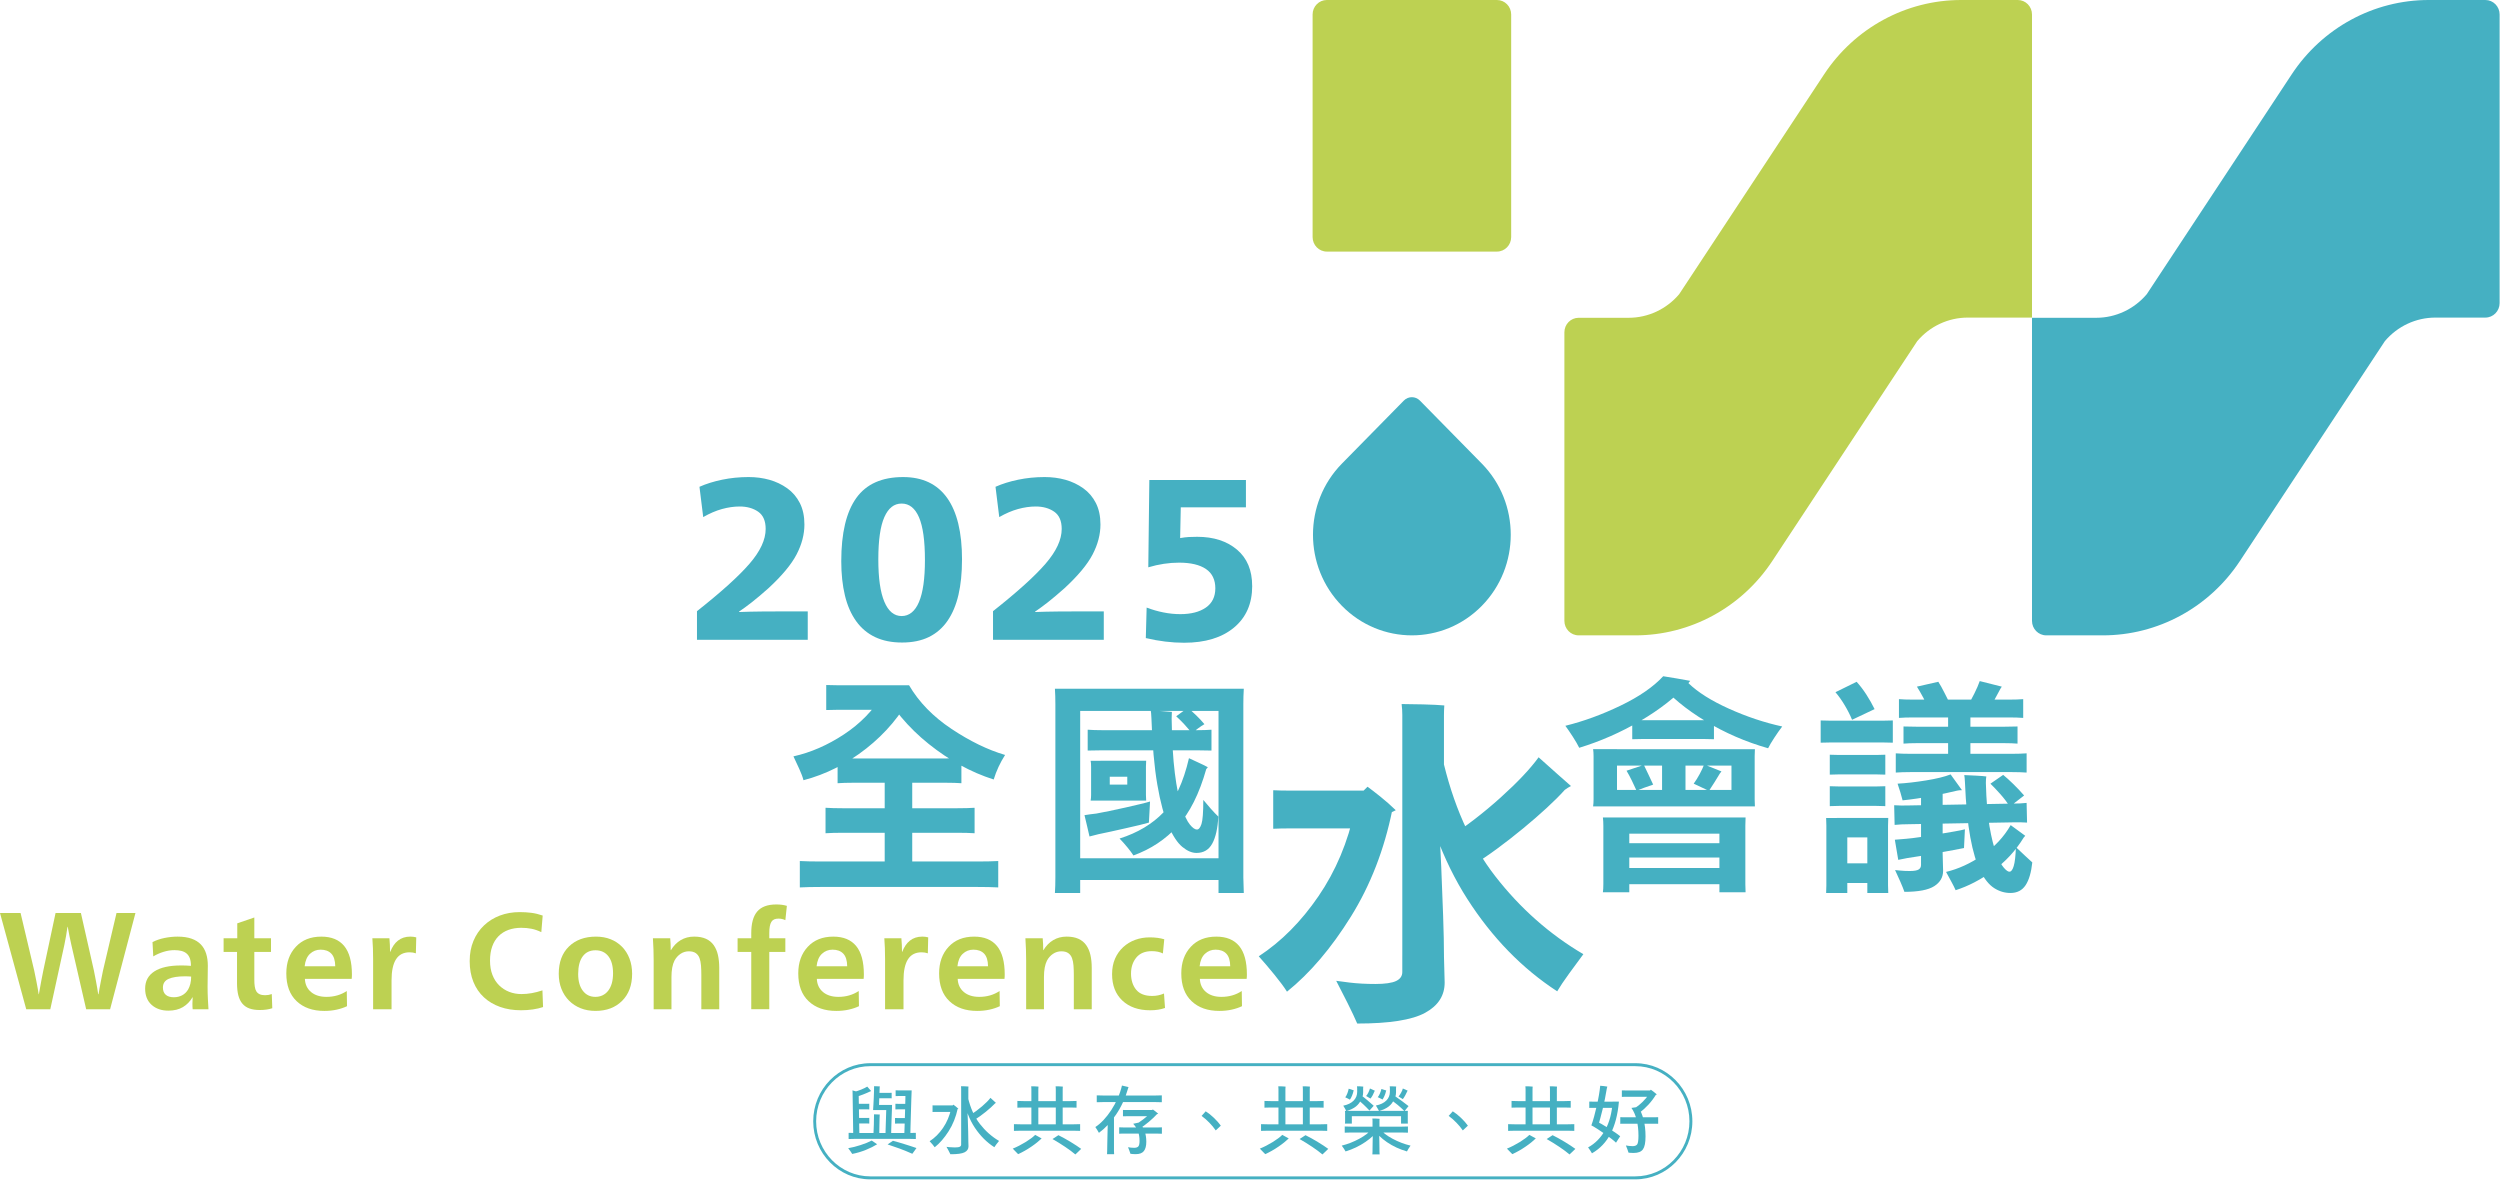 <svg width="878" height="415" viewBox="0 0 878 415" fill="none" xmlns="http://www.w3.org/2000/svg">
<path d="M244.778 224.688V214.642C253.26 207.945 259.401 202.4 263.201 198.013C267.002 193.627 268.902 189.546 268.902 185.771C268.902 182.941 268.022 180.925 266.272 179.707C264.517 178.494 262.348 177.882 259.766 177.882C257.769 177.882 255.697 178.183 253.55 178.773C251.402 179.368 249.212 180.313 246.968 181.603L245.653 170.961C247.994 169.918 250.651 169.087 253.625 168.47C256.599 167.853 259.691 167.541 262.912 167.541C265.494 167.541 267.931 167.864 270.223 168.508C272.515 169.153 274.598 170.147 276.477 171.485C278.35 172.824 279.826 174.55 280.9 176.659C281.974 178.767 282.51 181.286 282.51 184.209C282.51 187.683 281.598 191.179 279.767 194.703C277.937 198.226 274.635 202.192 269.858 206.606C267.566 208.639 265.59 210.305 263.937 211.594C262.278 212.883 260.818 213.948 259.551 214.795V214.943C262.085 214.844 264.78 214.784 267.63 214.757C270.481 214.735 273.197 214.719 275.784 214.719H283.681V224.688H244.784H244.778Z" fill="#45B0C2"/>
<path d="M337.855 196.565C337.855 201.231 337.442 205.344 336.609 208.917C335.777 212.49 334.5 215.527 332.771 218.029C331.043 220.536 328.858 222.432 326.228 223.721C323.597 225.01 320.452 225.655 316.796 225.655C313.14 225.655 310.043 225.021 307.364 223.759C304.686 222.492 302.453 220.624 300.676 218.144C298.899 215.663 297.578 212.648 296.73 209.103C295.877 205.557 295.453 201.547 295.453 197.084C295.453 187.213 297.208 179.821 300.719 174.91C304.229 169.999 309.71 167.546 317.172 167.546C323.995 167.546 329.148 169.988 332.637 174.878C336.121 179.761 337.866 186.994 337.866 196.565H337.855ZM324.837 196.713C324.837 189.917 324.145 184.907 322.755 181.684C321.364 178.461 319.33 176.85 316.651 176.85C313.972 176.85 311.997 178.439 310.585 181.613C309.173 184.787 308.465 189.726 308.465 196.418C308.465 203.11 309.173 207.988 310.585 211.337C311.997 214.686 314.021 216.357 316.651 216.357C319.281 216.357 321.37 214.707 322.755 211.408C324.145 208.108 324.837 203.214 324.837 196.713Z" fill="#45B0C2"/>
<path d="M348.747 224.688V214.642C357.228 207.945 363.369 202.4 367.17 198.013C370.97 193.621 372.871 189.546 372.871 185.771C372.871 182.941 371.99 180.925 370.24 179.707C368.485 178.494 366.316 177.882 363.734 177.882C361.737 177.882 359.665 178.183 357.518 178.773C355.371 179.368 353.181 180.313 350.937 181.603L349.622 170.961C351.962 169.918 354.619 169.087 357.593 168.47C360.567 167.853 363.659 167.541 366.88 167.541C369.462 167.541 371.899 167.864 374.191 168.508C376.483 169.153 378.566 170.147 380.445 171.485C382.318 172.824 383.795 174.55 384.868 176.659C385.942 178.767 386.479 181.286 386.479 184.209C386.479 187.683 385.566 191.179 383.736 194.703C381.905 198.226 378.604 202.192 373.826 206.606C371.534 208.639 369.559 210.305 367.905 211.594C366.246 212.883 364.786 213.948 363.519 214.795V214.943C366.053 214.844 368.748 214.784 371.598 214.757C374.449 214.735 377.165 214.719 379.752 214.719H387.649V224.688H348.752H348.747Z" fill="#45B0C2"/>
<path d="M439.772 205.792C439.772 211.993 437.641 216.866 433.373 220.411C429.105 223.957 423.27 225.732 415.862 225.732C411.525 225.732 407.037 225.186 402.41 224.093L402.7 213.38C404.649 214.123 406.624 214.697 408.621 215.09C410.618 215.489 412.593 215.686 414.542 215.686C418.294 215.686 421.279 214.915 423.496 213.38C425.713 211.845 426.824 209.584 426.824 206.606C426.824 203.629 425.729 201.324 423.533 199.838C421.338 198.352 418.198 197.604 414.102 197.604C410.543 197.604 406.935 198.15 403.28 199.242L403.645 168.585H437.571V178.183H414.687L414.467 188.972C415.589 188.776 416.587 188.65 417.462 188.601C418.343 188.552 419.336 188.524 420.458 188.524C426.207 188.524 430.866 190.027 434.425 193.026C437.984 196.025 439.761 200.28 439.761 205.787L439.772 205.792Z" fill="#45B0C2"/>
<path d="M38.671 354.448H30.26L25.063 331.854C24.886 331.018 24.666 329.985 24.403 328.762C24.14 327.538 23.931 326.445 23.786 325.489H23.7C23.582 326.445 23.415 327.527 23.195 328.74C22.975 329.953 22.777 330.99 22.599 331.854L17.666 354.448H9.212L0 320.649H7.225L12.024 340.911C12.169 341.599 12.422 342.834 12.776 344.609C13.13 346.385 13.393 347.904 13.57 349.16H13.656C13.86 347.904 14.134 346.39 14.472 344.609C14.81 342.834 15.052 341.599 15.197 340.911L19.513 320.649H28.413L32.992 340.911C33.051 341.212 33.148 341.698 33.276 342.37C33.411 343.042 33.556 343.795 33.717 344.631C33.878 345.467 34.023 346.292 34.157 347.095C34.291 347.904 34.398 348.592 34.484 349.155H34.618C34.796 347.931 35.059 346.434 35.413 344.67C35.767 342.905 36.014 341.654 36.164 340.906L40.921 320.644H47.572L38.671 354.443V354.448Z" fill="#BDD152"/>
<path d="M53.825 335.891L53.562 330.87C54.823 330.215 56.235 329.729 57.791 329.412C59.348 329.1 60.873 328.942 62.37 328.942C64.276 328.942 65.908 329.182 67.261 329.658C68.614 330.138 69.703 330.816 70.541 331.695C71.378 332.575 71.995 333.645 72.393 334.902C72.79 336.158 72.989 337.562 72.989 339.114C72.989 340.13 72.972 341.365 72.945 342.812C72.919 344.26 72.903 345.494 72.903 346.511C72.903 348.035 72.94 349.521 73.015 350.968C73.091 352.416 73.155 353.574 73.214 354.443H67.663C67.604 353.935 67.578 353.279 67.578 352.471C67.578 351.815 67.604 351.083 67.663 350.274H67.578C66.756 351.711 65.645 352.847 64.255 353.683C62.859 354.519 61.147 354.94 59.123 354.94C56.713 354.94 54.753 354.257 53.245 352.902C51.731 351.542 50.974 349.635 50.974 347.188C50.974 344.56 52.053 342.55 54.211 341.157C56.369 339.764 59.488 339.07 63.573 339.07C64.104 339.07 64.668 339.076 65.269 339.092C65.871 339.108 66.466 339.147 67.051 339.207V339.07C67.051 338.054 66.917 337.202 66.654 336.513C66.391 335.825 66.01 335.273 65.511 334.853C65.012 334.438 64.405 334.137 63.68 333.957C62.961 333.777 62.161 333.689 61.281 333.689C59.987 333.689 58.699 333.891 57.405 334.296C56.111 334.7 54.925 335.23 53.835 335.885L53.825 335.891ZM67.127 342.971C66.686 342.943 66.311 342.921 66.005 342.905C65.699 342.889 65.366 342.883 65.012 342.883C62.483 342.883 60.556 343.184 59.219 343.779C57.883 344.375 57.217 345.391 57.217 346.827C57.217 347.931 57.545 348.778 58.21 349.362C58.87 349.947 59.815 350.236 61.05 350.236C62.108 350.236 63.068 350.012 63.938 349.564C64.802 349.116 65.516 348.428 66.074 347.505C66.397 346.937 66.654 346.281 66.847 345.533C67.041 344.784 67.132 343.932 67.132 342.976L67.127 342.971Z" fill="#BDD152"/>
<path d="M95.449 349.111L95.626 354.088C94.392 354.509 92.926 354.716 91.219 354.716C89.808 354.716 88.605 354.536 87.607 354.175C86.608 353.815 85.787 353.258 85.137 352.493C84.493 351.733 84.015 350.761 83.704 349.581C83.398 348.401 83.243 346.992 83.243 345.347V334.318H78.529V329.521H83.328V324.277L89.319 322.218V329.521H95.176V334.318H89.319V344.047C89.319 344.976 89.367 345.79 89.475 346.489C89.577 347.194 89.77 347.762 90.049 348.194C90.328 348.625 90.715 348.958 91.214 349.182C91.713 349.406 92.347 349.521 93.109 349.521C93.93 349.521 94.709 349.384 95.444 349.117L95.449 349.111Z" fill="#BDD152"/>
<path d="M123.509 343.779H107.077C107.163 345.724 107.883 347.259 109.235 348.395C110.588 349.531 112.392 350.1 114.652 350.1C117.352 350.1 119.73 349.411 121.786 348.04L121.872 353.372C120.814 353.88 119.612 354.284 118.259 354.585C116.906 354.885 115.457 355.033 113.9 355.033C109.82 355.033 106.573 353.891 104.168 351.602C101.758 349.318 100.555 346.068 100.555 341.851C100.555 338.027 101.661 334.918 103.883 332.526C106.1 330.133 109.085 328.942 112.848 328.942C116.402 328.942 119.08 330.04 120.884 332.236C122.688 334.432 123.595 337.77 123.595 342.255C123.595 342.463 123.589 342.725 123.573 343.042C123.557 343.358 123.536 343.604 123.509 343.779ZM106.991 339.343H117.738C117.711 337.311 117.244 335.831 116.353 334.907C115.457 333.979 114.201 333.52 112.585 333.52C111.146 333.52 109.906 334.006 108.865 334.978C107.824 335.951 107.201 337.409 106.991 339.349V339.343Z" fill="#BDD152"/>
<path d="M131.039 354.448V336.923C131.039 334.175 130.954 331.706 130.776 329.527H136.767C136.826 330.122 136.874 330.881 136.923 331.788C136.966 332.7 136.987 333.531 136.987 334.274H137.073C137.395 333.438 137.776 332.69 138.216 332.034C138.657 331.378 139.172 330.816 139.757 330.351C140.342 329.887 140.997 329.537 141.716 329.297C142.436 329.057 143.236 328.937 144.116 328.937C144.851 328.937 145.538 329.024 146.188 329.204L146.054 334.809C145.377 334.569 144.642 334.449 143.853 334.449C141.711 334.449 140.117 335.273 139.075 336.912C138.034 338.557 137.513 341.004 137.513 344.265V354.443H131.039V354.448Z" fill="#BDD152"/>
<path d="M190.502 347.811L190.722 353.683C189.664 354.044 188.467 354.317 187.13 354.514C185.794 354.71 184.409 354.803 182.97 354.803C180.297 354.803 177.86 354.415 175.659 353.639C173.458 352.864 171.552 351.733 169.953 350.258C168.353 348.777 167.118 346.969 166.254 344.833C165.39 342.697 164.955 340.266 164.955 337.551C164.955 334.836 165.395 332.553 166.276 330.444C167.156 328.335 168.391 326.527 169.974 325.019C171.558 323.512 173.415 322.354 175.546 321.545C177.677 320.737 180.002 320.332 182.53 320.332C183.942 320.332 185.289 320.414 186.583 320.578C187.877 320.742 189.213 321.064 190.593 321.54L190.11 327.368C188.934 326.8 187.791 326.407 186.674 326.183C185.558 325.959 184.355 325.844 183.061 325.844C181.419 325.844 179.921 326.09 178.568 326.582C177.216 327.073 176.056 327.806 175.09 328.778C174.124 329.75 173.378 330.952 172.868 332.389C172.352 333.826 172.095 335.481 172.095 337.366C172.095 339.25 172.374 340.916 172.932 342.364C173.49 343.812 174.274 345.041 175.289 346.041C176.303 347.04 177.473 347.805 178.81 348.33C180.147 348.854 181.591 349.116 183.147 349.116C185.499 349.116 187.946 348.685 190.502 347.816V347.811Z" fill="#BDD152"/>
<path d="M221.996 342.075C221.996 346.019 220.82 349.165 218.474 351.509C216.123 353.853 213.01 355.027 209.134 355.027C207.223 355.027 205.484 354.716 203.916 354.088C202.343 353.459 200.985 352.569 199.842 351.422C198.698 350.269 197.807 348.898 197.179 347.297C196.546 345.697 196.234 343.927 196.234 341.987C196.234 337.923 197.426 334.733 199.804 332.416C202.182 330.1 205.355 328.942 209.316 328.942C211.195 328.942 212.908 329.248 214.448 329.86C215.989 330.471 217.325 331.356 218.458 332.504C219.585 333.656 220.46 335.038 221.078 336.65C221.695 338.262 222.001 340.07 222.001 342.075H221.996ZM215.302 341.807C215.302 339.239 214.76 337.251 213.67 335.847C212.585 334.443 211.072 333.738 209.134 333.738C207.196 333.738 205.698 334.454 204.641 335.891C203.583 337.327 203.052 339.387 203.052 342.075C203.052 344.555 203.594 346.511 204.684 347.947C205.773 349.384 207.239 350.1 209.091 350.1C210.943 350.1 212.51 349.368 213.627 347.904C214.743 346.439 215.302 344.407 215.302 341.807Z" fill="#BDD152"/>
<path d="M246.308 354.448V342.435C246.308 341.239 246.27 340.135 246.195 339.119C246.12 338.103 245.943 337.224 245.664 336.475C245.384 335.727 244.944 335.148 244.343 334.727C243.742 334.307 242.926 334.099 241.901 334.099C240.875 334.099 239.871 334.399 238.991 334.995C238.111 335.59 237.408 336.382 236.876 337.371C236.522 338.06 236.259 338.89 236.082 339.857C235.904 340.829 235.819 341.927 235.819 343.151V354.448H229.565V337.278C229.565 334.798 229.479 332.214 229.302 329.521H235.378C235.437 330.089 235.48 330.756 235.513 331.515C235.539 332.274 235.556 333.001 235.556 333.689H235.641C236.549 332.165 237.697 330.991 239.077 330.171C240.457 329.352 242.029 328.937 243.79 328.937C245.406 328.937 246.78 329.193 247.907 329.696C249.035 330.204 249.947 330.941 250.64 331.914C251.327 332.886 251.831 334.044 252.137 335.388C252.443 336.732 252.599 338.24 252.599 339.917V354.443H246.302L246.308 354.448Z" fill="#BDD152"/>
<path d="M263.84 354.448V334.323H259.041V329.527H263.84V327.778C263.84 326.074 264.006 324.588 264.345 323.315C264.683 322.048 265.204 320.994 265.907 320.158C266.61 319.322 267.523 318.694 268.639 318.273C269.756 317.858 271.092 317.645 272.649 317.645C274.029 317.645 275.263 317.809 276.348 318.136L275.816 323.157C275.054 322.796 274.243 322.616 273.395 322.616C272.81 322.616 272.311 322.703 271.897 322.884C271.484 323.064 271.157 323.353 270.904 323.758C270.652 324.162 270.47 324.686 270.351 325.326C270.233 325.97 270.174 326.751 270.174 327.68V329.516H275.811V334.312H270.174V354.437H263.829L263.84 354.448Z" fill="#BDD152"/>
<path d="M303.305 343.779H286.873C286.959 345.724 287.678 347.259 289.031 348.395C290.384 349.531 292.188 350.1 294.448 350.1C297.148 350.1 299.526 349.411 301.582 348.04L301.668 353.372C300.61 353.88 299.408 354.284 298.055 354.585C296.702 354.885 295.253 355.033 293.696 355.033C289.616 355.033 286.369 353.891 283.964 351.602C281.554 349.318 280.351 346.068 280.351 341.851C280.351 338.027 281.457 334.918 283.679 332.526C285.896 330.133 288.881 328.942 292.644 328.942C296.198 328.942 298.876 330.04 300.68 332.236C302.484 334.432 303.391 337.77 303.391 342.255C303.391 342.463 303.385 342.725 303.369 343.042C303.353 343.358 303.332 343.604 303.305 343.779ZM286.787 339.343H297.534C297.507 337.311 297.04 335.831 296.149 334.907C295.253 333.979 293.997 333.52 292.381 333.52C290.942 333.52 289.702 334.006 288.661 334.978C287.619 335.951 286.997 337.409 286.787 339.349V339.343Z" fill="#BDD152"/>
<path d="M310.837 354.448V336.923C310.837 334.175 310.751 331.706 310.574 329.527H316.565C316.624 330.122 316.672 330.881 316.721 331.788C316.764 332.7 316.785 333.531 316.785 334.274H316.871C317.193 333.438 317.574 332.69 318.014 332.034C318.455 331.378 318.97 330.816 319.555 330.351C320.14 329.887 320.795 329.537 321.514 329.297C322.234 329.057 323.033 328.937 323.914 328.937C324.649 328.937 325.336 329.024 325.986 329.204L325.852 334.809C325.175 334.569 324.44 334.449 323.651 334.449C321.509 334.449 319.915 335.273 318.873 336.912C317.832 338.557 317.311 341.004 317.311 344.265V354.443H310.837V354.448Z" fill="#BDD152"/>
<path d="M352.772 343.779H336.341C336.426 345.724 337.146 347.259 338.499 348.395C339.851 349.531 341.655 350.1 343.915 350.1C346.615 350.1 348.993 349.411 351.049 348.04L351.135 353.372C350.077 353.88 348.875 354.284 347.522 354.585C346.169 354.885 344.72 355.033 343.163 355.033C339.084 355.033 335.836 353.891 333.431 351.602C331.021 349.318 329.818 346.068 329.818 341.851C329.818 338.027 330.924 334.918 333.147 332.526C335.364 330.133 338.348 328.942 342.111 328.942C345.665 328.942 348.344 330.04 350.147 332.236C351.951 334.432 352.858 337.77 352.858 342.255C352.858 342.463 352.853 342.725 352.837 343.042C352.82 343.358 352.799 343.604 352.772 343.779ZM336.249 339.343H346.996C346.969 337.311 346.502 335.831 345.611 334.907C344.715 333.979 343.459 333.52 341.843 333.52C340.404 333.52 339.164 334.006 338.123 334.978C337.081 335.951 336.459 337.409 336.249 339.349V339.343Z" fill="#BDD152"/>
<path d="M377.127 354.448V342.435C377.127 341.239 377.09 340.135 377.014 339.119C376.939 338.103 376.762 337.224 376.483 336.475C376.204 335.727 375.764 335.148 375.162 334.727C374.561 334.307 373.745 334.099 372.72 334.099C371.695 334.099 370.691 334.399 369.81 334.995C368.93 335.59 368.227 336.382 367.695 337.371C367.341 338.06 367.078 338.89 366.901 339.857C366.724 340.829 366.638 341.927 366.638 343.151V354.448H360.384V337.278C360.384 334.798 360.298 332.214 360.121 329.521H366.198C366.257 330.089 366.3 330.756 366.332 331.515C366.359 332.274 366.375 333.001 366.375 333.689H366.461C367.368 332.165 368.517 330.991 369.896 330.171C371.276 329.352 372.849 328.937 374.609 328.937C376.225 328.937 377.599 329.193 378.727 329.696C379.854 330.204 380.767 330.941 381.459 331.914C382.146 332.886 382.651 334.044 382.957 335.388C383.263 336.732 383.418 338.24 383.418 339.917V354.443H377.122L377.127 354.448Z" fill="#BDD152"/>
<path d="M408.798 348.936L409.152 354C407.654 354.536 405.92 354.809 403.956 354.809C399.844 354.809 396.585 353.673 394.175 351.4C391.765 349.127 390.562 346.035 390.562 342.119C390.562 340.086 390.906 338.278 391.599 336.694C392.291 335.11 393.241 333.76 394.46 332.635C395.678 331.515 397.079 330.663 398.668 330.078C400.257 329.494 401.959 329.204 403.779 329.204C405.717 329.204 407.418 329.428 408.889 329.876L408.406 334.853C407.348 334.318 406.055 334.044 404.53 334.044C402.12 334.044 400.3 334.798 399.065 336.306C397.831 337.814 397.214 339.688 397.214 341.933C397.214 344.178 397.815 346.117 399.017 347.581C400.22 349.046 402.098 349.778 404.654 349.778C406.092 349.778 407.472 349.493 408.792 348.925L408.798 348.936Z" fill="#BDD152"/>
<path d="M437.823 343.779H421.391C421.477 345.724 422.197 347.259 423.549 348.395C424.902 349.531 426.706 350.1 428.966 350.1C431.666 350.1 434.044 349.411 436.1 348.04L436.186 353.372C435.128 353.88 433.926 354.284 432.573 354.585C431.22 354.885 429.771 355.033 428.214 355.033C424.134 355.033 420.887 353.891 418.482 351.602C416.072 349.318 414.869 346.068 414.869 341.851C414.869 338.027 415.975 334.918 418.197 332.526C420.414 330.133 423.399 328.942 427.162 328.942C430.716 328.942 433.394 330.04 435.198 332.236C437.002 334.432 437.909 337.77 437.909 342.255C437.909 342.463 437.903 342.725 437.887 343.042C437.871 343.358 437.85 343.604 437.823 343.779ZM421.305 339.343H432.052C432.025 337.311 431.558 335.831 430.667 334.907C429.771 333.979 428.515 333.52 426.899 333.52C425.46 333.52 424.22 334.006 423.179 334.978C422.138 335.951 421.515 337.409 421.305 339.349V339.343Z" fill="#BDD152"/>
<path d="M310.069 243.836H320.22C316.381 251.156 311.056 257.499 304.239 262.869C297.416 268.239 290.067 271.953 282.182 274.013C281.913 272.931 281.419 271.604 280.7 270.03C279.981 268.457 279.304 266.993 278.66 265.638C284.731 264.284 290.647 261.705 296.402 257.914C302.156 254.117 306.714 249.43 310.069 243.841V243.836ZM288.409 302.557H343.071C346.11 302.557 348.611 302.502 350.581 302.393V311.663C348.611 311.554 346.104 311.499 343.071 311.499H288.409C285.37 311.499 282.869 311.554 280.899 311.663V302.393C282.869 302.502 285.376 302.557 288.409 302.557ZM295.843 283.852H336.281C338.68 283.852 340.677 283.797 342.277 283.688V292.636C340.677 292.527 338.68 292.472 336.281 292.472H295.843C293.551 292.472 291.581 292.527 289.928 292.636V283.688C291.581 283.797 293.551 283.852 295.843 283.852ZM319.259 240.662V249.282H294.163C292.778 249.282 291.447 249.31 290.169 249.364V240.58C291.447 240.635 292.778 240.662 294.163 240.662H319.259ZM299.359 266.365H332.367C334.391 266.365 336.152 266.31 337.644 266.201V275.067C336.152 274.958 334.397 274.903 332.367 274.903H299.359C297.443 274.903 295.709 274.958 294.163 275.067V266.201C295.655 266.31 297.384 266.365 299.359 266.365ZM308.947 240.662H319.259C322.721 246.573 327.692 251.681 334.166 255.991C340.64 260.301 346.91 263.349 352.986 265.141C351.225 267.905 349.894 270.779 348.987 273.762C340.994 271.216 333.387 267.053 326.173 261.279C318.953 255.505 313.214 248.632 308.952 240.662H308.947ZM320.375 306.949H310.707V270.429H320.375V306.949Z" fill="#45B0C2"/>
<path d="M379.36 241.88V313.613H370.487C370.594 312.04 370.648 310.226 370.648 308.161V247.326C370.648 245.322 370.594 243.502 370.487 241.88H379.36ZM374.964 241.88H432.343V249.686H374.964V241.88ZM374.964 301.414H432.504V309.057H374.964V301.414ZM380.874 286.288C382.152 286.069 383.537 285.883 385.029 285.72C386.253 285.501 387.788 285.206 389.624 284.824C391.46 284.447 393.339 284.037 395.26 283.605C397.177 283.174 398.921 282.764 400.494 282.387C402.067 282.01 403.2 281.71 403.892 281.491C403.839 282.791 403.774 284.053 403.694 285.272C403.613 286.49 403.549 287.697 403.495 288.893C402.802 289.112 401.724 289.396 400.258 289.746C398.793 290.101 397.155 290.478 395.341 290.882C393.532 291.286 391.771 291.685 390.064 292.062C388.357 292.444 386.945 292.739 385.829 292.958C384.76 293.231 383.698 293.499 382.629 293.772C382.361 292.636 382.082 291.428 381.792 290.15C381.497 288.877 381.191 287.588 380.874 286.288ZM387.031 256.438H420.437C422.353 256.438 424.033 256.384 425.472 256.275V263.595C424.033 263.54 422.353 263.513 420.437 263.513H387.031C385.115 263.513 383.435 263.54 381.996 263.595V256.275C383.435 256.384 385.115 256.438 387.031 256.438ZM389.747 267.178V281.169H383.032C383.139 280.573 383.193 279.923 383.193 279.219V269.216C383.193 268.348 383.139 267.67 383.032 267.184H389.747V267.178ZM386.473 267.178H399.179V272.789H386.473V267.178ZM386.473 275.553H399.179V281.163H386.473V275.553ZM424.194 269.451C423.979 269.67 423.797 269.888 423.636 270.101C421.183 278.776 417.844 285.446 413.608 290.106C409.373 294.772 404.193 298.213 398.062 300.437C397.585 299.677 396.876 298.727 395.947 297.59C395.013 296.454 394.096 295.422 393.188 294.498C399.528 292.494 404.681 289.412 408.654 285.266C412.621 281.12 415.595 274.788 417.565 266.277C418.574 266.763 419.653 267.266 420.802 267.779C421.945 268.293 423.078 268.85 424.2 269.446L424.194 269.451ZM402.454 269.211V279.213L402.534 281.163H395.899V267.173H402.534C402.48 267.714 402.454 268.391 402.454 269.205V269.211ZM411.563 250.014C411.563 250.342 411.536 251.129 411.483 252.374C411.59 260.071 411.96 266.457 412.605 271.527C413.243 276.597 414.043 280.584 415.004 283.485C415.965 286.386 416.92 288.418 417.881 289.587C418.842 290.756 419.664 291.335 420.361 291.335C421 291.335 421.532 290.685 421.961 289.385C422.385 288.085 422.6 285.266 422.6 280.929C423.346 281.852 424.226 282.879 425.236 284.021C426.245 285.157 427.125 286.08 427.871 286.785C427.657 290.904 426.953 294.061 425.751 296.257C424.554 298.454 422.702 299.552 420.195 299.552C418.595 299.552 416.947 298.847 415.24 297.437C413.533 296.028 411.912 293.575 410.366 290.079C408.82 286.583 407.516 281.743 406.453 275.564C405.385 269.38 404.692 261.574 404.375 252.139C404.322 250.894 404.241 249.998 404.134 249.457C405.358 249.566 406.651 249.659 408.009 249.741C409.368 249.823 410.554 249.916 411.563 250.025V250.014ZM417.237 248.55C418.144 249.364 419.116 250.271 420.152 251.276C421.193 252.281 422.138 253.297 422.992 254.324C422.246 254.761 421.526 255.231 420.834 255.75C420.141 256.264 419.422 256.848 418.676 257.498C417.715 256.362 416.786 255.302 415.879 254.324C414.972 253.346 414.043 252.429 413.082 251.56C413.721 251.074 414.387 250.582 415.079 250.096C415.772 249.61 416.491 249.091 417.237 248.55ZM436.659 247.332V308.167L436.82 313.618H427.946V241.885H436.82C436.712 243.677 436.659 245.491 436.659 247.332Z" fill="#45B0C2"/>
<path d="M475.807 284.42H488.985C486.161 298.367 481.309 310.871 474.416 321.945C467.524 333.018 460.051 341.797 451.989 348.276C451.022 346.719 449.551 344.73 447.576 342.31C445.601 339.89 443.77 337.738 442.074 335.853C449.97 330.685 456.965 323.654 463.047 314.755C469.134 305.856 473.386 295.745 475.801 284.425L475.807 284.42ZM452.472 277.652H480.52V290.937H452.472C450.614 290.937 448.843 290.981 447.152 291.063V277.531C448.843 277.613 450.614 277.657 452.472 277.657V277.652ZM499.743 334.493L507.118 335.722C507.118 336.787 507.156 338.366 507.242 340.458C507.322 342.551 507.365 344.086 507.365 345.074C507.365 349.669 505.068 353.214 500.473 355.716C495.878 358.218 487.938 359.469 476.655 359.469C475.849 357.579 474.722 355.181 473.267 352.274C471.818 349.363 470.487 346.757 469.279 344.463C469.682 344.545 471.254 344.752 473.992 345.08C476.73 345.408 479.752 345.572 483.059 345.572C486.365 345.572 488.862 345.222 490.311 344.528C491.76 343.834 492.485 342.785 492.485 341.392V335.733L499.737 334.504L499.743 334.493ZM488.985 284.42H472.543C473.59 283.355 474.819 282.044 476.231 280.481C477.637 278.924 478.99 277.526 480.278 276.297C481.405 277.116 482.898 278.263 484.75 279.744C486.602 281.219 488.416 282.819 490.193 284.54C488.985 285.196 487.471 285.835 485.657 286.447C483.842 287.064 482.13 287.578 480.52 287.987V280.973L488.985 284.42ZM507.118 251.2V282.202H492.49V251.075C492.49 249.845 492.41 248.573 492.249 247.261C494.101 247.261 496.618 247.305 499.807 247.382C502.99 247.464 505.47 247.589 507.242 247.753C507.161 248.9 507.118 250.048 507.118 251.2ZM507.118 335.722L499.743 336.339L492.49 335.722V282.202H504.22C504.622 282.858 504.987 285.261 505.309 289.402C505.631 293.543 505.916 298.509 506.157 304.289C506.399 310.068 506.619 315.815 506.823 321.513C507.022 327.216 507.124 331.953 507.124 335.722H507.118ZM496.839 265.349H506.388C510.178 282.41 516.443 296.559 525.187 307.796C533.932 319.033 544.228 328.139 556.075 335.11C554.545 337.159 552.87 339.437 551.056 341.939C549.241 344.441 547.851 346.511 546.885 348.15C534.554 340.114 524.033 329.309 515.331 315.733C506.63 302.158 500.462 285.365 496.833 265.349H496.839ZM551.727 276.051C550.922 276.461 550.197 276.914 549.553 277.406C547.862 279.296 545.747 281.405 543.208 283.743C540.669 286.081 537.909 288.479 534.925 290.937C531.94 293.396 528.918 295.756 525.858 298.012C522.793 300.268 519.975 302.174 517.393 303.731C516.024 302.42 514.494 300.863 512.798 299.055C511.107 297.252 509.652 295.695 508.444 294.379C514.811 290.276 520.995 285.518 527.002 280.11C533.003 274.696 537.459 269.982 540.357 265.961C542.612 268.01 544.893 270.042 547.186 272.052C549.483 274.062 550.991 275.395 551.722 276.051H551.727Z" fill="#45B0C2"/>
<path d="M593.625 239.116C593.308 239.444 593.094 239.712 592.986 239.93C588.563 244.759 582.927 249.173 576.082 253.189C569.238 257.204 562.082 260.345 554.626 262.623C554.095 261.541 553.349 260.252 552.388 258.761C551.427 257.269 550.552 255.98 549.752 254.898C556.145 253.325 562.603 250.965 569.131 247.824C575.658 244.683 580.65 241.236 584.118 237.494C587.264 237.98 590.431 238.526 593.63 239.122L593.625 239.116ZM567.891 263.109V283.196H559.5C559.608 282.491 559.661 281.677 559.661 280.754V265.546C559.661 264.622 559.608 263.808 559.5 263.104H567.891V263.109ZM572.206 287.102V313.373H562.936C563.043 312.614 563.097 311.663 563.097 310.527V289.948C563.097 288.921 563.043 287.971 562.936 287.102H572.206ZM563.816 263.109H612.166V268.883H563.816V263.109ZM563.816 277.422H612.166V283.196H563.816V277.422ZM567.649 287.102H608.409V292.794H567.649V287.102ZM567.649 296.132H608.409V301.174H567.649V296.132ZM567.649 304.835H608.409V310.527H567.649V304.835ZM571.246 270.675L577.317 268.643C577.795 269.566 578.342 270.703 578.954 272.057C579.566 273.412 580.114 274.581 580.591 275.554C579.63 275.881 578.578 276.247 577.435 276.652C576.286 277.056 575.395 277.4 574.756 277.668C574.279 276.586 573.715 275.39 573.076 274.09C572.437 272.789 571.825 271.648 571.24 270.675H571.246ZM577.081 252.943H598.182C599.46 252.943 600.711 252.915 601.94 252.861V259.613C600.716 259.558 599.465 259.531 598.182 259.531H577.081C575.749 259.531 574.472 259.558 573.243 259.613V252.861C574.466 252.915 575.744 252.943 577.081 252.943ZM582.835 239.93H592.986C596.288 243.131 601.044 246.125 607.254 248.917C613.46 251.708 619.682 253.784 625.914 255.139C625.007 256.33 624.078 257.663 623.117 259.127C622.156 260.591 621.437 261.809 620.959 262.787C613.127 260.563 605.789 257.379 598.939 253.232C592.095 249.086 586.722 244.65 582.835 239.936V239.93ZM591.945 265.715V280.273H583.716V265.715H591.945ZM604.576 270.916L604.018 271.648C603.432 272.625 602.794 273.669 602.101 274.778C601.409 275.892 600.77 276.881 600.185 277.744L594.827 275.226C595.574 274.199 596.277 273.057 596.948 271.811C597.613 270.566 598.134 269.452 598.505 268.479L604.576 270.921V270.916ZM612.966 289.948V310.527L613.047 313.373H603.857V287.102H613.047C612.993 288.025 612.966 288.97 612.966 289.948ZM616.241 265.551V280.76L616.321 283.202H608.092V263.115H616.321C616.267 263.874 616.241 264.688 616.241 265.556V265.551Z" fill="#45B0C2"/>
<path d="M643.098 253.107H661.08C662.358 253.107 663.582 253.079 664.758 253.025V260.831C663.636 260.776 662.412 260.749 661.08 260.749H643.098C641.82 260.749 640.591 260.776 639.42 260.831V253.025C640.591 253.079 641.82 253.107 643.098 253.107ZM648.772 287.266V313.619H641.337C641.39 312.805 641.417 311.909 641.417 310.937V289.954C641.417 288.927 641.39 288.031 641.337 287.271H648.772V287.266ZM645.814 265.141H659.003C660.012 265.141 661.054 265.114 662.122 265.059V272.052C661.054 271.997 660.018 271.97 659.003 271.97H645.814C644.745 271.97 643.683 271.997 642.62 272.052V265.059C643.683 265.114 644.751 265.141 645.814 265.141ZM645.814 276.204H659.003C660.012 276.204 661.054 276.176 662.122 276.122V283.114C661.054 283.06 660.018 283.032 659.003 283.032H645.814C644.745 283.032 643.683 283.06 642.62 283.114V276.122C643.683 276.176 644.751 276.204 645.814 276.204ZM644.611 243.104L652.046 239.444C653.27 240.799 654.419 242.306 655.482 243.956C656.544 245.611 657.505 247.305 658.359 249.042L650.446 252.784C649.754 251.102 648.89 249.397 647.848 247.66C646.807 245.923 645.728 244.404 644.611 243.104ZM645.094 287.266H659.4V294.1H645.094V287.266ZM645.094 303.207H659.4V310.117H645.094V303.207ZM663.077 289.948V310.931C663.077 311.909 663.104 312.799 663.158 313.613H655.804V287.26H663.158C663.104 288.074 663.077 288.97 663.077 289.943V289.948ZM670.426 282.874L706.709 282.224C708.679 282.224 710.359 282.142 711.744 281.978L711.905 288.894C710.466 288.785 708.759 288.757 706.789 288.812L670.507 289.462C668.59 289.462 666.883 289.544 665.391 289.708L665.23 282.797C666.776 282.907 668.505 282.934 670.426 282.879V282.874ZM665.472 294.909L669.465 294.581C670.797 294.471 672.461 294.269 674.458 293.969C676.455 293.674 678.505 293.346 680.609 292.991C682.714 292.641 684.63 292.314 686.364 292.013C688.092 291.718 689.333 291.456 690.079 291.243L689.757 297.831C689.01 297.995 687.813 298.224 686.16 298.525C684.507 298.825 682.655 299.164 680.604 299.541C678.553 299.923 676.567 300.273 674.651 300.601C672.735 300.929 671.162 301.169 669.938 301.333L666.663 301.983L665.466 294.909H665.472ZM678.5 298.896L682.257 299.71C682.257 300.47 682.284 301.54 682.338 302.923C682.392 304.305 682.418 305.266 682.418 305.812C682.418 308.09 681.377 309.893 679.3 311.221C677.222 312.548 673.733 313.215 668.832 313.215C668.51 312.291 668.032 311.1 667.393 309.636C666.755 308.172 666.143 306.818 665.552 305.572C665.659 305.572 666.234 305.627 667.27 305.736C668.311 305.845 669.439 305.9 670.668 305.9C672.214 305.9 673.266 305.725 673.824 305.37C674.382 305.02 674.662 304.49 674.662 303.786V299.721L678.5 298.907V298.896ZM670.829 264.737H706.714C708.577 264.737 710.257 264.682 711.749 264.573V271.325C710.311 271.216 708.631 271.161 706.714 271.161H670.829C668.961 271.161 667.286 271.216 665.794 271.325V264.573C667.232 264.682 668.912 264.737 670.829 264.737ZM685.054 271.975L689.048 277.504C688.409 277.504 687.851 277.558 687.368 277.668C684.705 278.318 681.64 278.968 678.178 279.618C674.715 280.268 671.387 280.754 668.188 281.082C668.027 280.377 667.774 279.454 667.425 278.318C667.077 277.181 666.749 276.149 666.427 275.226C669.412 275.062 672.74 274.685 676.417 274.089C680.094 273.494 682.971 272.789 685.049 271.975H685.054ZM671.784 245.704H705.673C707.482 245.704 709.108 245.65 710.547 245.54V252.129C709.108 252.019 707.482 251.965 705.673 251.965H671.784C669.975 251.965 668.349 252.019 666.91 252.129V245.54C668.295 245.65 669.922 245.704 671.784 245.704ZM673.067 255.221H703.998C705.7 255.221 707.219 255.193 708.555 255.139V261.159C707.224 261.05 705.705 260.995 703.998 260.995H673.067C671.414 260.995 669.895 261.05 668.51 261.159V255.139C669.895 255.193 671.414 255.221 673.067 255.221ZM673.223 241.148L680.733 239.438C681.372 240.416 682.091 241.705 682.891 243.301C683.691 244.901 684.383 246.267 684.968 247.409L677.614 249.441C677.083 248.195 676.39 246.77 675.537 245.169C674.683 243.568 673.91 242.23 673.218 241.143L673.223 241.148ZM682.257 275.881V299.71H674.667V275.881H682.257ZM706.151 289.784L711.266 293.526C711.052 293.745 710.869 293.963 710.708 294.176C707.884 298.787 704.299 302.666 699.961 305.807C695.618 308.954 691.238 311.226 686.815 312.641C686.493 311.882 685.999 310.893 685.333 309.675C684.668 308.456 684.04 307.304 683.454 306.217C687.77 305.19 692.033 303.234 696.241 300.36C700.45 297.487 703.751 293.963 706.151 289.79V289.784ZM692.006 249.119V267.255H684.174V249.119H692.006ZM697.599 272.707C697.492 273.194 697.438 273.953 697.438 274.985C697.599 281.115 698.023 286.195 698.716 290.238C699.408 294.275 700.208 297.465 701.115 299.792C702.023 302.125 702.898 303.78 703.751 304.753C704.605 305.73 705.27 306.189 705.748 306.135C706.333 306.135 706.827 305.474 707.224 304.141C707.627 302.813 707.874 300.601 707.986 297.514C708.996 298.492 710.075 299.508 711.223 300.563C712.367 301.622 713.21 302.393 713.741 302.879C713.365 306.402 712.582 309.074 711.384 310.887C710.187 312.701 708.416 313.613 706.07 313.613C704.046 313.613 702.141 313.045 700.359 311.904C698.571 310.767 696.961 308.773 695.522 305.927C694.083 303.081 692.897 299.126 691.968 294.051C691.034 288.981 690.412 282.541 690.089 274.734C690.036 273.543 689.955 272.702 689.848 272.21C691.179 272.265 692.618 272.33 694.164 272.412C695.71 272.494 696.853 272.587 697.599 272.696V272.707ZM695.28 239.198L703.032 241.148C702.871 241.367 702.71 241.607 702.554 241.88C702.023 242.913 701.368 244.115 700.595 245.502C699.822 246.884 699.038 248.174 698.238 249.364C697.331 249.146 696.187 248.889 694.803 248.594C693.418 248.299 692.167 248.037 691.045 247.824C691.791 246.633 692.575 245.207 693.401 243.552C694.228 241.897 694.851 240.449 695.28 239.203V239.198ZM699.038 275.231L703.515 272.139C704.524 272.953 705.727 274.04 707.111 275.39C708.496 276.744 709.747 278.072 710.869 279.378L705.834 283.283C704.927 281.819 703.81 280.344 702.479 278.853C701.148 277.362 699.999 276.154 699.043 275.237L699.038 275.231Z" fill="#45B0C2"/>
<path d="M708.641 0H688.747C669.432 0 651.385 9.795 640.622 26.118L589.717 103.33C585.288 108.558 578.82 111.607 571.981 111.607H554.417C551.657 111.607 549.414 113.885 549.414 116.693V218.051C549.414 220.859 551.652 223.137 554.417 223.137H574.311C593.625 223.137 611.678 213.342 622.435 197.019L673.34 119.807C677.769 114.579 684.232 111.536 691.076 111.536H713.638V5.086C713.638 2.278 711.4 0 708.641 0Z" fill="#BDD152"/>
<path d="M872.861 0H852.967C833.647 0 815.605 9.795 804.842 26.118L753.937 103.33C749.508 108.558 743.045 111.607 736.201 111.607H713.639V218.051C713.639 220.859 715.883 223.137 718.642 223.137H738.536C757.856 223.137 775.898 213.342 786.661 197.019L837.566 119.807C841.995 114.579 848.463 111.536 855.302 111.536H872.861C875.62 111.536 877.864 109.258 877.864 106.444V5.086C877.864 2.278 875.62 0 872.861 0Z" fill="#45B0C2"/>
<path d="M498.665 140.68L520.405 162.805C533.965 176.604 533.965 198.98 520.405 212.785C506.84 226.589 484.853 226.589 471.293 212.785C457.728 198.985 457.728 176.61 471.293 162.805L493.034 140.68C494.59 139.096 497.108 139.096 498.665 140.68Z" fill="#45B0C2"/>
<path d="M465.984 88.357H525.72C528.484 88.357 530.723 86.079 530.723 83.265V5.086C530.723 2.278 528.484 0 525.72 0H465.984C463.225 0 460.986 2.278 460.986 5.086V83.265C460.986 86.073 463.225 88.357 465.984 88.357Z" fill="#BDD152"/>
<path d="M306.134 400.561L308.056 401.861C306.967 402.549 305.651 403.21 304.1 403.838C302.549 404.467 300.949 404.942 299.301 405.259C299.177 405.046 298.979 404.745 298.71 404.357C298.437 403.97 298.163 403.598 297.884 403.243C299.253 403.014 300.713 402.648 302.264 402.139C303.816 401.637 305.109 401.107 306.145 400.561H306.134ZM300.294 397.906H319.356C320.269 397.906 321.031 397.889 321.643 397.851V400.025C321.031 399.993 320.269 399.971 319.356 399.971H300.294C299.398 399.971 298.646 399.987 298.034 400.025V397.851C298.646 397.889 299.403 397.906 300.294 397.906ZM300.509 384.216L299.43 384.112C299.43 383.986 299.43 383.795 299.419 383.527C299.408 383.26 299.398 383.069 299.381 382.943C299.661 382.998 300.036 383.101 300.514 383.26C300.987 383.418 301.346 383.544 301.593 383.631C301.577 383.806 301.566 383.948 301.566 384.057L300.514 384.216H300.509ZM301.824 398.971L299.666 399.026L299.43 384.112L301.561 384.057L301.824 398.971ZM305.952 383.178C305.829 383.216 305.7 383.265 305.56 383.336C304.857 383.675 304.046 384.025 303.112 384.385C302.184 384.746 301.287 385.052 300.428 385.303C300.391 385.106 300.342 384.828 300.273 384.467C300.203 384.107 300.144 383.762 300.09 383.445C300.809 383.271 301.593 383.008 302.441 382.664C303.289 382.32 304.003 381.971 304.583 381.615C304.83 381.899 305.056 382.162 305.265 382.397C305.474 382.632 305.705 382.899 305.947 383.178H305.952ZM300.847 387.663H304.422C304.685 387.663 304.975 387.652 305.292 387.636V389.624C304.975 389.608 304.685 389.597 304.422 389.597H300.847V387.657V387.663ZM300.847 392.629H304.422C304.685 392.629 304.975 392.618 305.292 392.601V394.59C304.975 394.573 304.685 394.562 304.422 394.562H300.847V392.623V392.629ZM309.001 381.561C308.985 381.648 308.963 381.736 308.947 381.828C308.931 382.216 308.91 382.746 308.883 383.407C308.856 384.068 308.829 384.806 308.802 385.609C308.776 386.412 308.749 387.193 308.722 387.941C308.695 388.695 308.674 389.334 308.657 389.864H306.634C306.671 389.28 306.709 388.602 306.752 387.832C306.795 387.062 306.832 386.281 306.87 385.483C306.907 384.686 306.929 383.959 306.95 383.309C306.967 382.653 306.977 382.134 306.977 381.741V381.473C307.256 381.473 307.589 381.484 307.976 381.501C308.362 381.517 308.7 381.539 309.001 381.555V381.561ZM309.001 391.432C308.963 391.487 308.947 391.563 308.947 391.673C308.931 392.011 308.91 392.47 308.894 393.055C308.878 393.639 308.861 394.278 308.856 394.978C308.845 395.677 308.835 396.36 308.819 397.021C308.802 397.682 308.792 398.244 308.792 398.703H306.741C306.811 397.605 306.865 396.327 306.897 394.868C306.934 393.41 306.95 392.317 306.95 391.591V391.35C307.246 391.35 307.589 391.361 307.976 391.378C308.362 391.394 308.7 391.416 309.001 391.432ZM307.895 383.817H312.206C312.522 383.817 312.839 383.806 313.151 383.79V385.729C312.834 385.713 312.517 385.702 312.206 385.702H307.895V383.817ZM312.286 388.062V389.864H308.657V388.062H312.286ZM311.315 388.062H313.285C313.285 388.433 313.269 389.116 313.231 390.105C313.193 391.094 313.156 392.186 313.113 393.382C313.07 394.579 313.032 395.677 313.006 396.688C312.979 397.698 312.968 398.403 312.968 398.813H310.971C310.971 398.479 310.987 397.807 311.025 396.808C311.062 395.808 311.095 394.694 311.132 393.464C311.17 392.235 311.202 391.115 311.239 390.105C311.277 389.094 311.299 388.417 311.32 388.062H311.315ZM311.733 401.915L313.601 400.643C314.197 400.801 314.836 400.981 315.523 401.173C316.205 401.369 316.914 401.582 317.638 401.812C318.368 402.041 319.088 402.271 319.807 402.5C320.526 402.729 321.208 402.959 321.858 403.188C321.611 403.543 321.353 403.909 321.079 404.292C320.805 404.674 320.585 404.975 320.408 405.21C318.868 404.521 317.375 403.909 315.937 403.38C314.498 402.85 313.097 402.363 311.728 401.921L311.733 401.915ZM318.964 392.65V394.59H315.201C314.954 394.59 314.664 394.601 314.331 394.617V392.629C314.664 392.645 314.954 392.656 315.201 392.656H318.964V392.65ZM318.937 387.663V389.602H315.362C315.083 389.602 314.782 389.613 314.466 389.629V387.641C314.782 387.657 315.078 387.668 315.362 387.668H318.937V387.663ZM318.019 382.937V384.926H315.362C315.115 384.926 314.847 384.937 314.546 384.953V382.91C314.841 382.927 315.115 382.937 315.362 382.937H318.019ZM318.019 382.937H320.177C320.14 383.538 320.102 384.582 320.059 386.068C320.016 387.554 319.968 389.187 319.914 390.962C319.861 392.743 319.812 394.371 319.769 395.857C319.726 397.343 319.705 398.403 319.705 399.042H317.574C317.59 398.496 317.627 397.469 317.681 395.961C317.735 394.459 317.789 392.798 317.837 390.984C317.891 389.171 317.933 387.51 317.966 386.008C318.003 384.505 318.019 383.478 318.019 382.927V382.937Z" fill="#45B0C2"/>
<path d="M334.059 389.361H336.346C335.713 392.3 334.655 394.939 333.163 397.283C331.67 399.626 330.044 401.505 328.272 402.92C328.117 402.674 327.854 402.341 327.499 401.926C327.14 401.511 326.802 401.134 326.485 400.801C328.272 399.648 329.84 398.097 331.177 396.141C332.519 394.185 333.479 391.923 334.054 389.361H334.059ZM328.643 388.22H334.929V390.503H328.643C328.256 390.503 327.881 390.514 327.51 390.53V388.198C327.881 388.214 328.256 388.225 328.643 388.225V388.22ZM338.821 400.642L340.082 400.91C340.082 401.107 340.093 401.391 340.109 401.773C340.125 402.155 340.136 402.434 340.136 402.609C340.136 403.527 339.674 404.226 338.756 404.69C337.838 405.16 336.174 405.384 333.775 405.368C333.619 405.029 333.404 404.614 333.141 404.106C332.878 403.603 332.631 403.155 332.406 402.767C332.492 402.784 332.825 402.827 333.404 402.887C333.984 402.948 334.634 402.98 335.348 402.98C336.19 402.98 336.77 402.898 337.081 402.729C337.398 402.56 337.554 402.325 337.554 402.024V400.91L338.815 400.642H338.821ZM336.346 389.361H333.506C333.683 389.165 333.893 388.935 334.14 388.673C334.387 388.405 334.612 388.17 334.821 387.957C335.031 388.099 335.299 388.296 335.621 388.553C335.943 388.81 336.265 389.088 336.582 389.389C336.373 389.514 336.11 389.629 335.793 389.733C335.476 389.837 335.186 389.929 334.923 390.001V388.755L336.346 389.367V389.361ZM340.082 382.276V388.329H337.559V382.254C337.559 382.025 337.543 381.768 337.505 381.484C337.838 381.484 338.278 381.495 338.831 381.511C339.384 381.528 339.819 381.555 340.13 381.593C340.093 381.823 340.077 382.052 340.077 382.281L340.082 382.276ZM340.082 400.904L338.821 401.036L337.559 400.904V388.323H339.583C339.653 388.569 339.712 389.181 339.765 390.153C339.819 391.126 339.867 392.273 339.91 393.59C339.953 394.906 339.991 396.223 340.028 397.528C340.066 398.839 340.082 399.959 340.082 400.899V400.904ZM338.295 385.488H339.953C340.828 389.187 342.224 392.262 344.135 394.726C346.046 397.184 348.29 399.178 350.867 400.697C350.566 401.052 350.26 401.44 349.932 401.866C349.61 402.292 349.369 402.636 349.208 402.898C346.577 401.216 344.307 398.954 342.396 396.103C340.485 393.256 339.116 389.716 338.295 385.488ZM349.761 387.318C349.621 387.406 349.498 387.493 349.39 387.586C349.02 387.974 348.564 388.422 348.011 388.924C347.458 389.427 346.851 389.946 346.196 390.476C345.541 391.006 344.876 391.508 344.21 391.989C343.544 392.464 342.922 392.885 342.342 393.235C342.095 392.989 341.832 392.71 341.553 392.399C341.274 392.087 341.038 391.809 340.844 391.563C342.229 390.678 343.582 389.667 344.908 388.536C346.234 387.406 347.211 386.411 347.839 385.565C348.258 385.953 348.671 386.329 349.074 386.69C349.476 387.051 349.707 387.258 349.755 387.313L349.761 387.318Z" fill="#45B0C2"/>
<path d="M363.562 398.572L365.822 399.818C365.382 400.244 364.856 400.703 364.244 401.2C363.632 401.697 362.955 402.194 362.22 402.697C361.484 403.199 360.722 403.68 359.933 404.128C359.144 404.581 358.355 404.98 357.566 405.335C357.319 405.089 357.013 404.773 356.648 404.396C356.277 404.013 355.955 403.685 355.676 403.401C357.185 402.784 358.677 402.019 360.159 401.107C361.64 400.195 362.773 399.353 363.562 398.572ZM358.409 394.857H377.025C377.954 394.857 378.727 394.841 379.339 394.803V397.163C378.727 397.13 377.954 397.108 377.025 397.108H358.409C357.496 397.108 356.723 397.125 356.095 397.163V394.803C356.728 394.841 357.496 394.857 358.409 394.857ZM359.461 386.707H375.925C376.783 386.707 377.503 386.69 378.083 386.652V389.012C377.503 388.979 376.783 388.957 375.925 388.957H359.461C358.618 388.957 357.899 388.974 357.303 389.012V386.652C357.899 386.69 358.618 386.707 359.461 386.707ZM364.668 396.021H362.22V382.462C362.22 382.162 362.204 381.845 362.166 381.506C362.483 381.506 362.912 381.517 363.455 381.533C363.997 381.55 364.421 381.577 364.716 381.615C364.678 381.916 364.662 382.211 364.662 382.489V396.026L364.668 396.021ZM369.639 400.031L371.716 398.676C373.171 399.403 374.615 400.2 376.053 401.08C377.492 401.954 378.711 402.757 379.709 403.483C379.36 403.8 378.995 404.155 378.619 404.543C378.244 404.931 377.921 405.231 377.658 405.444C376.73 404.647 375.549 403.767 374.121 402.806C372.693 401.844 371.195 400.916 369.639 400.031ZM373.214 396.021H370.793V382.462C370.793 382.162 370.777 381.845 370.739 381.506C371.056 381.506 371.48 381.517 372.017 381.533C372.553 381.55 372.967 381.577 373.267 381.615C373.23 381.916 373.214 382.211 373.214 382.489V396.026V396.021Z" fill="#45B0C2"/>
<path d="M394.041 381.243L396.355 381.801C396.317 381.888 396.285 381.97 396.247 382.041C395.233 385.597 393.805 388.722 391.974 391.421C390.144 394.119 388.131 396.266 385.941 397.856C385.785 397.556 385.586 397.217 385.35 396.834C385.114 396.452 384.889 396.113 384.679 395.813C385.624 395.212 386.58 394.398 387.546 393.371C388.512 392.344 389.419 391.175 390.278 389.869C391.137 388.558 391.888 387.165 392.538 385.69C393.188 384.215 393.687 382.729 394.036 381.243H394.041ZM387.492 384.745H405.717C406.645 384.745 407.418 384.729 408.03 384.69V387.105C407.418 387.072 406.645 387.05 405.717 387.05H387.492C386.563 387.05 385.79 387.067 385.178 387.105V384.69C385.79 384.729 386.563 384.745 387.492 384.745ZM391.228 391.721V404.248C391.228 404.635 391.244 405.007 391.282 405.362H388.786C388.823 405.023 388.839 404.652 388.839 404.248C388.839 403.805 388.85 403.008 388.877 401.844C388.904 400.686 388.931 399.429 388.958 398.075C388.984 396.72 389.017 395.491 389.049 394.387C389.086 393.284 389.119 392.568 389.156 392.251L391.234 391.721H391.228ZM394.723 395.971H406.398C407.048 395.971 407.601 395.955 408.057 395.917V398.173C407.601 398.14 407.048 398.118 406.398 398.118H394.723C394.406 398.118 394.116 398.118 393.853 398.129C393.59 398.14 393.327 398.151 393.064 398.167V395.911C393.536 395.949 394.089 395.966 394.723 395.966V395.971ZM404.954 392.016H395.727C395.238 392.016 394.787 392.027 394.385 392.044V389.815C394.787 389.831 395.233 389.842 395.727 389.842H404.954V392.016ZM397.01 405.204C396.924 404.92 396.8 404.559 396.639 404.117C396.484 403.674 396.323 403.27 396.167 402.898C396.414 402.953 396.736 403.002 397.138 403.046C397.541 403.089 397.938 403.111 398.319 403.111C398.985 403.111 399.468 402.958 399.763 402.647C400.059 402.336 400.209 401.68 400.209 400.669C400.209 399.429 400.032 398.337 399.683 397.381C399.334 396.425 398.765 395.523 397.976 394.671L400.161 394.196L400.295 394.409C401.068 395.294 401.642 396.277 402.018 397.353C402.394 398.435 402.582 399.637 402.582 400.964C402.582 402.434 402.297 403.532 401.728 404.253C401.159 404.98 400.198 405.34 398.851 405.34C398.534 405.34 398.207 405.329 397.863 405.302C397.52 405.275 397.235 405.242 397.01 405.209V405.204ZM403.795 391.115H406.506C405.631 392.071 404.605 393.038 403.441 394.021C402.276 395.004 401.191 395.786 400.193 396.37C399.72 395.895 399.237 395.425 398.749 394.966C399.554 394.507 400.44 393.912 401.406 393.185C402.372 392.459 403.167 391.77 403.8 391.115H403.795ZM406.506 391.115H403.43C403.623 390.918 403.848 390.689 404.101 390.427C404.353 390.159 404.605 389.897 404.852 389.629C405.062 389.771 405.346 389.979 405.706 390.252C406.066 390.525 406.42 390.82 406.769 391.142C406.522 391.268 406.232 391.383 405.888 391.486C405.545 391.59 405.233 391.683 404.954 391.754V390.536L406.506 391.12V391.115Z" fill="#45B0C2"/>
<path d="M428.752 395.332L426.964 397.004C426.369 396.119 425.617 395.207 424.705 394.272C423.792 393.333 422.89 392.546 421.994 391.912L423.438 390.295C424.382 390.88 425.359 391.656 426.358 392.617C427.356 393.584 428.156 394.485 428.752 395.338V395.332Z" fill="#45B0C2"/>
<path d="M450.342 398.572L452.602 399.818C452.162 400.244 451.636 400.703 451.024 401.2C450.412 401.697 449.736 402.194 449 402.697C448.265 403.199 447.503 403.68 446.713 404.128C445.924 404.581 445.135 404.98 444.346 405.335C444.099 405.089 443.793 404.773 443.428 404.396C443.058 404.013 442.736 403.685 442.457 403.401C443.965 402.784 445.457 402.019 446.939 401.107C448.42 400.195 449.553 399.353 450.342 398.572ZM445.189 394.857H463.805C464.734 394.857 465.507 394.841 466.119 394.803V397.163C465.507 397.13 464.734 397.108 463.805 397.108H445.189C444.276 397.108 443.503 397.125 442.875 397.163V394.803C443.509 394.841 444.276 394.857 445.189 394.857ZM446.236 386.707H462.699C463.558 386.707 464.278 386.69 464.857 386.652V389.012C464.278 388.979 463.558 388.957 462.699 388.957H446.236C445.393 388.957 444.674 388.974 444.078 389.012V386.652C444.674 386.69 445.393 386.707 446.236 386.707ZM451.443 396.021H448.995V382.462C448.995 382.162 448.979 381.845 448.941 381.506C449.258 381.506 449.687 381.517 450.229 381.533C450.772 381.55 451.196 381.577 451.491 381.615C451.453 381.916 451.437 382.211 451.437 382.489V396.026L451.443 396.021ZM456.413 400.031L458.491 398.676C459.946 399.403 461.39 400.2 462.828 401.08C464.267 401.954 465.485 402.757 466.484 403.483C466.135 403.8 465.77 404.155 465.394 404.543C465.018 404.931 464.696 405.231 464.433 405.444C463.505 404.647 462.324 403.767 460.896 402.806C459.468 401.844 457.97 400.916 456.413 400.031ZM459.989 396.021H457.568V382.462C457.568 382.162 457.551 381.845 457.514 381.506C457.831 381.506 458.255 381.517 458.792 381.533C459.328 381.55 459.742 381.577 460.042 381.615C460.005 381.916 459.989 382.211 459.989 382.489V396.026V396.021Z" fill="#45B0C2"/>
<path d="M482.029 396.289H484.498C483.323 398.004 481.675 399.588 479.554 401.041C477.434 402.495 475.099 403.609 472.56 404.385C472.436 404.139 472.243 403.817 471.98 403.418C471.717 403.019 471.465 402.664 471.218 402.342C473.338 401.812 475.405 401.003 477.412 399.916C479.42 398.829 480.955 397.622 482.029 396.294V396.289ZM478.738 382.992V383.653C478.738 384.199 478.653 384.751 478.475 385.297L478.03 386.144C477.659 387.084 477.064 387.892 476.232 388.57C475.399 389.252 474.261 389.793 472.828 390.203C472.721 389.957 472.56 389.651 472.34 389.285C472.12 388.925 471.921 388.602 471.749 388.318C473.344 387.985 474.557 387.39 475.394 386.543C476.226 385.696 476.645 384.653 476.645 383.413V382.987L477.697 382.855L478.749 382.987L478.738 382.992ZM474.455 395.677H492.282C493.141 395.677 493.871 395.66 494.467 395.622V397.796C493.871 397.764 493.141 397.742 492.282 397.742H474.455C473.596 397.742 472.866 397.758 472.27 397.796V395.622C472.866 395.66 473.596 395.677 474.455 395.677ZM474.766 394.617H472.345C472.383 394.442 472.399 394.218 472.399 393.956V390.798C472.399 390.531 472.383 390.312 472.345 390.137H474.766V394.622V394.617ZM475.453 382.937L475.373 383.096C475.233 383.697 475.051 384.276 474.82 384.833C474.594 385.39 474.347 385.844 474.084 386.199C473.945 386.095 473.714 385.964 473.386 385.816C473.064 385.669 472.753 385.521 472.452 385.379C472.748 384.991 473.005 384.511 473.215 383.932C473.424 383.358 473.574 382.828 473.66 382.353L475.448 382.937H475.453ZM493.227 390.132V392.017H473.585V390.132H493.227ZM478.738 382.992H476.634V382.118C476.634 381.96 476.618 381.757 476.58 381.506C476.843 381.506 477.214 381.517 477.697 381.533C478.18 381.55 478.545 381.577 478.787 381.615C478.749 381.79 478.733 381.97 478.733 382.145V382.992H478.738ZM482.448 388.351L480.95 390.023C480.268 389.28 479.565 388.575 478.846 387.898C478.126 387.226 477.407 386.608 476.688 386.04L477.949 384.609C478.615 385.084 479.356 385.669 480.172 386.363C480.988 387.051 481.745 387.717 482.448 388.351ZM481.133 382.276L482.866 383.074C482.813 383.145 482.759 383.216 482.711 383.287C482.571 383.675 482.378 384.106 482.131 384.576C481.884 385.046 481.616 385.456 481.315 385.811C481.138 385.723 480.907 385.592 480.617 385.412C480.327 385.237 480.054 385.068 479.791 384.91C480.086 384.576 480.354 384.156 480.59 383.664C480.827 383.167 481.009 382.708 481.127 382.282L481.133 382.276ZM484.471 396.846H482.029V393.475C482.029 393.3 482.013 393.076 481.975 392.814C482.292 392.814 482.722 392.825 483.264 392.842C483.806 392.858 484.23 392.885 484.525 392.924C484.488 393.12 484.471 393.311 484.471 393.508V396.851V396.846ZM482.212 396.846H484.289C484.327 397.004 484.348 397.441 484.369 398.157C484.386 398.873 484.407 399.692 484.423 400.61C484.439 401.528 484.455 402.363 484.461 403.106C484.466 403.849 484.471 404.308 484.471 404.488C484.471 404.844 484.488 405.149 484.525 405.417H481.975C482.013 405.149 482.029 404.844 482.029 404.488C482.029 404.314 482.029 403.849 482.04 403.106C482.045 402.363 482.061 401.533 482.077 400.61C482.093 399.692 482.115 398.873 482.142 398.157C482.169 397.441 482.19 397.004 482.206 396.846H482.212ZM482.314 396.316H484.445C485.497 397.643 487.043 398.851 489.088 399.938C491.133 401.025 493.232 401.828 495.385 402.342C495.154 402.658 494.918 403.019 494.66 403.418C494.402 403.817 494.225 404.139 494.123 404.385C491.547 403.642 489.211 402.56 487.129 401.145C485.041 399.73 483.435 398.119 482.314 396.316ZM490.285 382.992V383.68C490.285 384.194 490.199 384.724 490.022 385.27L489.577 386.117C489.206 387.073 488.605 387.887 487.762 388.559C486.919 389.231 485.771 389.771 484.316 390.176C484.192 389.93 484.021 389.619 483.8 389.247C483.58 388.876 483.382 388.548 483.21 388.264C484.82 387.93 486.044 387.346 486.876 386.51C487.708 385.68 488.127 384.653 488.127 383.429V382.976L489.233 382.845L490.285 382.976V382.992ZM485.153 382.462L486.887 382.992C486.833 383.063 486.801 383.118 486.785 383.15C486.646 383.768 486.463 384.341 486.232 384.86C486.007 385.385 485.776 385.811 485.55 386.15C485.411 386.062 485.169 385.937 484.826 385.778C484.482 385.62 484.166 385.467 483.865 385.325C484.128 385.024 484.38 384.604 484.616 384.063C484.853 383.522 485.035 382.987 485.153 382.457V382.462ZM490.285 382.992H488.127V382.118C488.127 381.96 488.111 381.757 488.073 381.506C488.374 381.506 488.755 381.517 489.233 381.533C489.705 381.55 490.076 381.572 490.339 381.588C490.301 381.785 490.285 381.97 490.285 382.145V382.992ZM494.676 388.46L493.259 390.236C492.486 389.46 491.697 388.734 490.881 388.062C490.065 387.39 489.281 386.778 488.53 386.232L489.738 384.828C490.457 385.303 491.284 385.893 492.223 386.592C493.162 387.291 493.978 387.914 494.682 388.46H494.676ZM494.386 383.047L494.231 383.26C494.053 383.669 493.823 384.134 493.533 384.664C493.243 385.194 492.958 385.647 492.679 386.018C492.502 385.915 492.266 385.767 491.971 385.581C491.67 385.396 491.402 385.232 491.155 385.09C491.455 384.757 491.756 384.314 492.062 383.762C492.368 383.216 492.577 382.719 492.679 382.276L494.386 383.047ZM494.413 393.956L494.44 394.617H492.046V390.132H494.44C494.424 390.307 494.413 390.531 494.413 390.793V393.951V393.956Z" fill="#45B0C2"/>
<path d="M515.526 395.332L513.738 397.004C513.143 396.119 512.386 395.207 511.478 394.272C510.566 393.333 509.664 392.546 508.768 391.912L510.212 390.295C511.156 390.88 512.133 391.656 513.132 392.617C514.13 393.584 514.93 394.485 515.526 395.338V395.332Z" fill="#45B0C2"/>
<path d="M537.117 398.572L539.377 399.818C538.936 400.244 538.41 400.703 537.798 401.2C537.186 401.697 536.51 402.194 535.775 402.697C535.039 403.199 534.277 403.68 533.488 404.128C532.699 404.581 531.91 404.98 531.12 405.335C530.874 405.089 530.568 404.773 530.203 404.396C529.832 404.013 529.51 403.685 529.231 403.401C530.739 402.784 532.232 402.019 533.713 401.107C535.195 400.195 536.328 399.353 537.117 398.572ZM531.963 394.857H550.58C551.508 394.857 552.281 394.841 552.893 394.803V397.163C552.281 397.13 551.508 397.108 550.58 397.108H531.963C531.051 397.108 530.278 397.125 529.65 397.163V394.803C530.283 394.841 531.051 394.857 531.963 394.857ZM533.015 386.707H549.479C550.338 386.707 551.057 386.69 551.637 386.652V389.012C551.057 388.979 550.338 388.957 549.479 388.957H533.015C532.173 388.957 531.453 388.974 530.857 389.012V386.652C531.453 386.69 532.173 386.707 533.015 386.707ZM538.222 396.021H535.78V382.462C535.78 382.162 535.764 381.845 535.726 381.506C536.043 381.506 536.472 381.517 537.015 381.533C537.557 381.55 537.981 381.577 538.276 381.615C538.239 381.916 538.222 382.211 538.222 382.489V396.026V396.021ZM543.193 400.031L545.271 398.676C546.725 399.403 548.169 400.2 549.608 401.08C551.047 401.954 552.265 402.757 553.264 403.483C552.915 403.8 552.55 404.155 552.174 404.543C551.798 404.931 551.476 405.231 551.213 405.444C550.284 404.647 549.103 403.767 547.676 402.806C546.248 401.844 544.75 400.916 543.193 400.031ZM546.768 396.021H544.347V382.462C544.347 382.162 544.331 381.845 544.294 381.506C544.61 381.506 545.034 381.517 545.571 381.533C546.108 381.55 546.521 381.577 546.822 381.615C546.784 381.916 546.768 382.211 546.768 382.489V396.026V396.021Z" fill="#45B0C2"/>
<path d="M566.356 386.892H568.562C568.16 391.459 567.183 395.223 565.631 398.184C564.08 401.145 561.9 403.434 559.098 405.045C558.975 404.8 558.776 404.477 558.508 404.079C558.234 403.68 557.976 403.314 557.735 402.975C560.242 401.593 562.244 399.555 563.742 396.857C565.239 394.158 566.114 390.836 566.356 386.892ZM567.065 389.072H559.308C558.921 389.072 558.535 389.083 558.154 389.099V386.87C558.54 386.887 558.927 386.898 559.308 386.898H567.065V389.072ZM564.488 381.615C564.434 381.828 564.375 382.069 564.305 382.331C563.903 384.827 563.42 387.209 562.861 389.482C562.298 391.754 561.782 393.699 561.31 395.305L558.889 395.223C559.206 394.355 559.522 393.333 559.85 392.142C560.172 390.957 560.483 389.711 560.784 388.4C561.079 387.089 561.337 385.822 561.546 384.592C561.756 383.363 561.906 382.271 561.992 381.315C562.378 381.331 562.808 381.375 563.28 381.435C563.752 381.495 564.155 381.555 564.488 381.61V381.615ZM560.65 393.77C561.138 394 561.761 394.338 562.518 394.781C563.269 395.223 564.069 395.704 564.912 396.228C565.755 396.753 566.538 397.261 567.263 397.752C567.988 398.25 568.573 398.681 569.013 399.053C568.804 399.37 568.557 399.741 568.278 400.167C567.999 400.593 567.752 400.97 567.542 401.309C567.193 400.954 566.673 400.511 565.991 399.981C565.309 399.451 564.542 398.883 563.688 398.282C562.84 397.681 561.992 397.113 561.149 396.573C560.306 396.032 559.555 395.584 558.889 395.234C559.114 395.037 559.404 394.803 559.743 394.518C560.086 394.234 560.387 393.989 560.65 393.776V393.77ZM570.591 392.388H580.796C581.376 392.388 581.891 392.377 582.347 392.361V394.671C581.891 394.655 581.376 394.644 580.796 394.644H570.591C570.028 394.644 569.512 394.655 569.04 394.671V392.361C569.512 392.377 570.028 392.388 570.591 392.388ZM579.873 385.193H570.881C570.425 385.193 569.995 385.204 569.593 385.221V382.937C569.995 382.954 570.425 382.964 570.881 382.964H579.873V385.193ZM571.933 404.805C571.88 404.559 571.756 404.188 571.563 403.691C571.37 403.194 571.187 402.724 571.01 402.287C571.289 402.341 571.649 402.39 572.089 402.445C572.529 402.5 572.948 402.527 573.351 402.527C574.14 402.527 574.682 402.319 574.982 401.904C575.278 401.489 575.428 400.468 575.428 398.84C575.428 396.769 575.213 394.906 574.784 393.251C574.354 391.596 573.748 390.214 572.959 389.099L575.326 388.755L575.407 388.886C576.142 389.968 576.743 391.383 577.21 393.131C577.672 394.885 577.908 396.873 577.908 399.102C577.908 401.331 577.607 402.789 577.001 403.642C576.394 404.494 575.321 404.914 573.78 404.914C573.061 404.914 572.449 404.876 571.939 404.811L571.933 404.805ZM579.084 384.347H581.633C580.828 385.674 579.926 386.87 578.939 387.941C577.951 389.012 576.872 389.99 575.718 390.875C575.541 390.607 575.299 390.328 574.993 390.028C574.687 389.728 574.387 389.46 574.086 389.23C575.1 388.575 576.04 387.821 576.899 386.963C577.758 386.106 578.488 385.232 579.084 384.352V384.347ZM581.633 384.347H578.187C578.396 384.134 578.654 383.871 578.949 383.565C579.25 383.254 579.518 382.97 579.765 382.702C580.028 382.861 580.35 383.096 580.737 383.407C581.123 383.718 581.51 384.041 581.896 384.374C581.633 384.516 581.311 384.647 580.925 384.773C580.538 384.898 580.189 384.997 579.873 385.062V383.68L581.633 384.341V384.347Z" fill="#45B0C2"/>
<path d="M574.312 414.19H305.646C294.594 414.19 285.602 405.04 285.602 393.792C285.602 382.544 294.594 373.393 305.646 373.393H574.312C585.365 373.393 594.356 382.544 594.356 393.792C594.356 405.04 585.365 414.19 574.312 414.19ZM305.646 374.437C295.163 374.437 286.627 383.117 286.627 393.792C286.627 404.466 295.157 413.141 305.646 413.141H574.312C584.796 413.141 593.331 404.461 593.331 393.792C593.331 383.123 584.801 374.437 574.312 374.437H305.646Z" fill="#45B0C2"/>
</svg>
